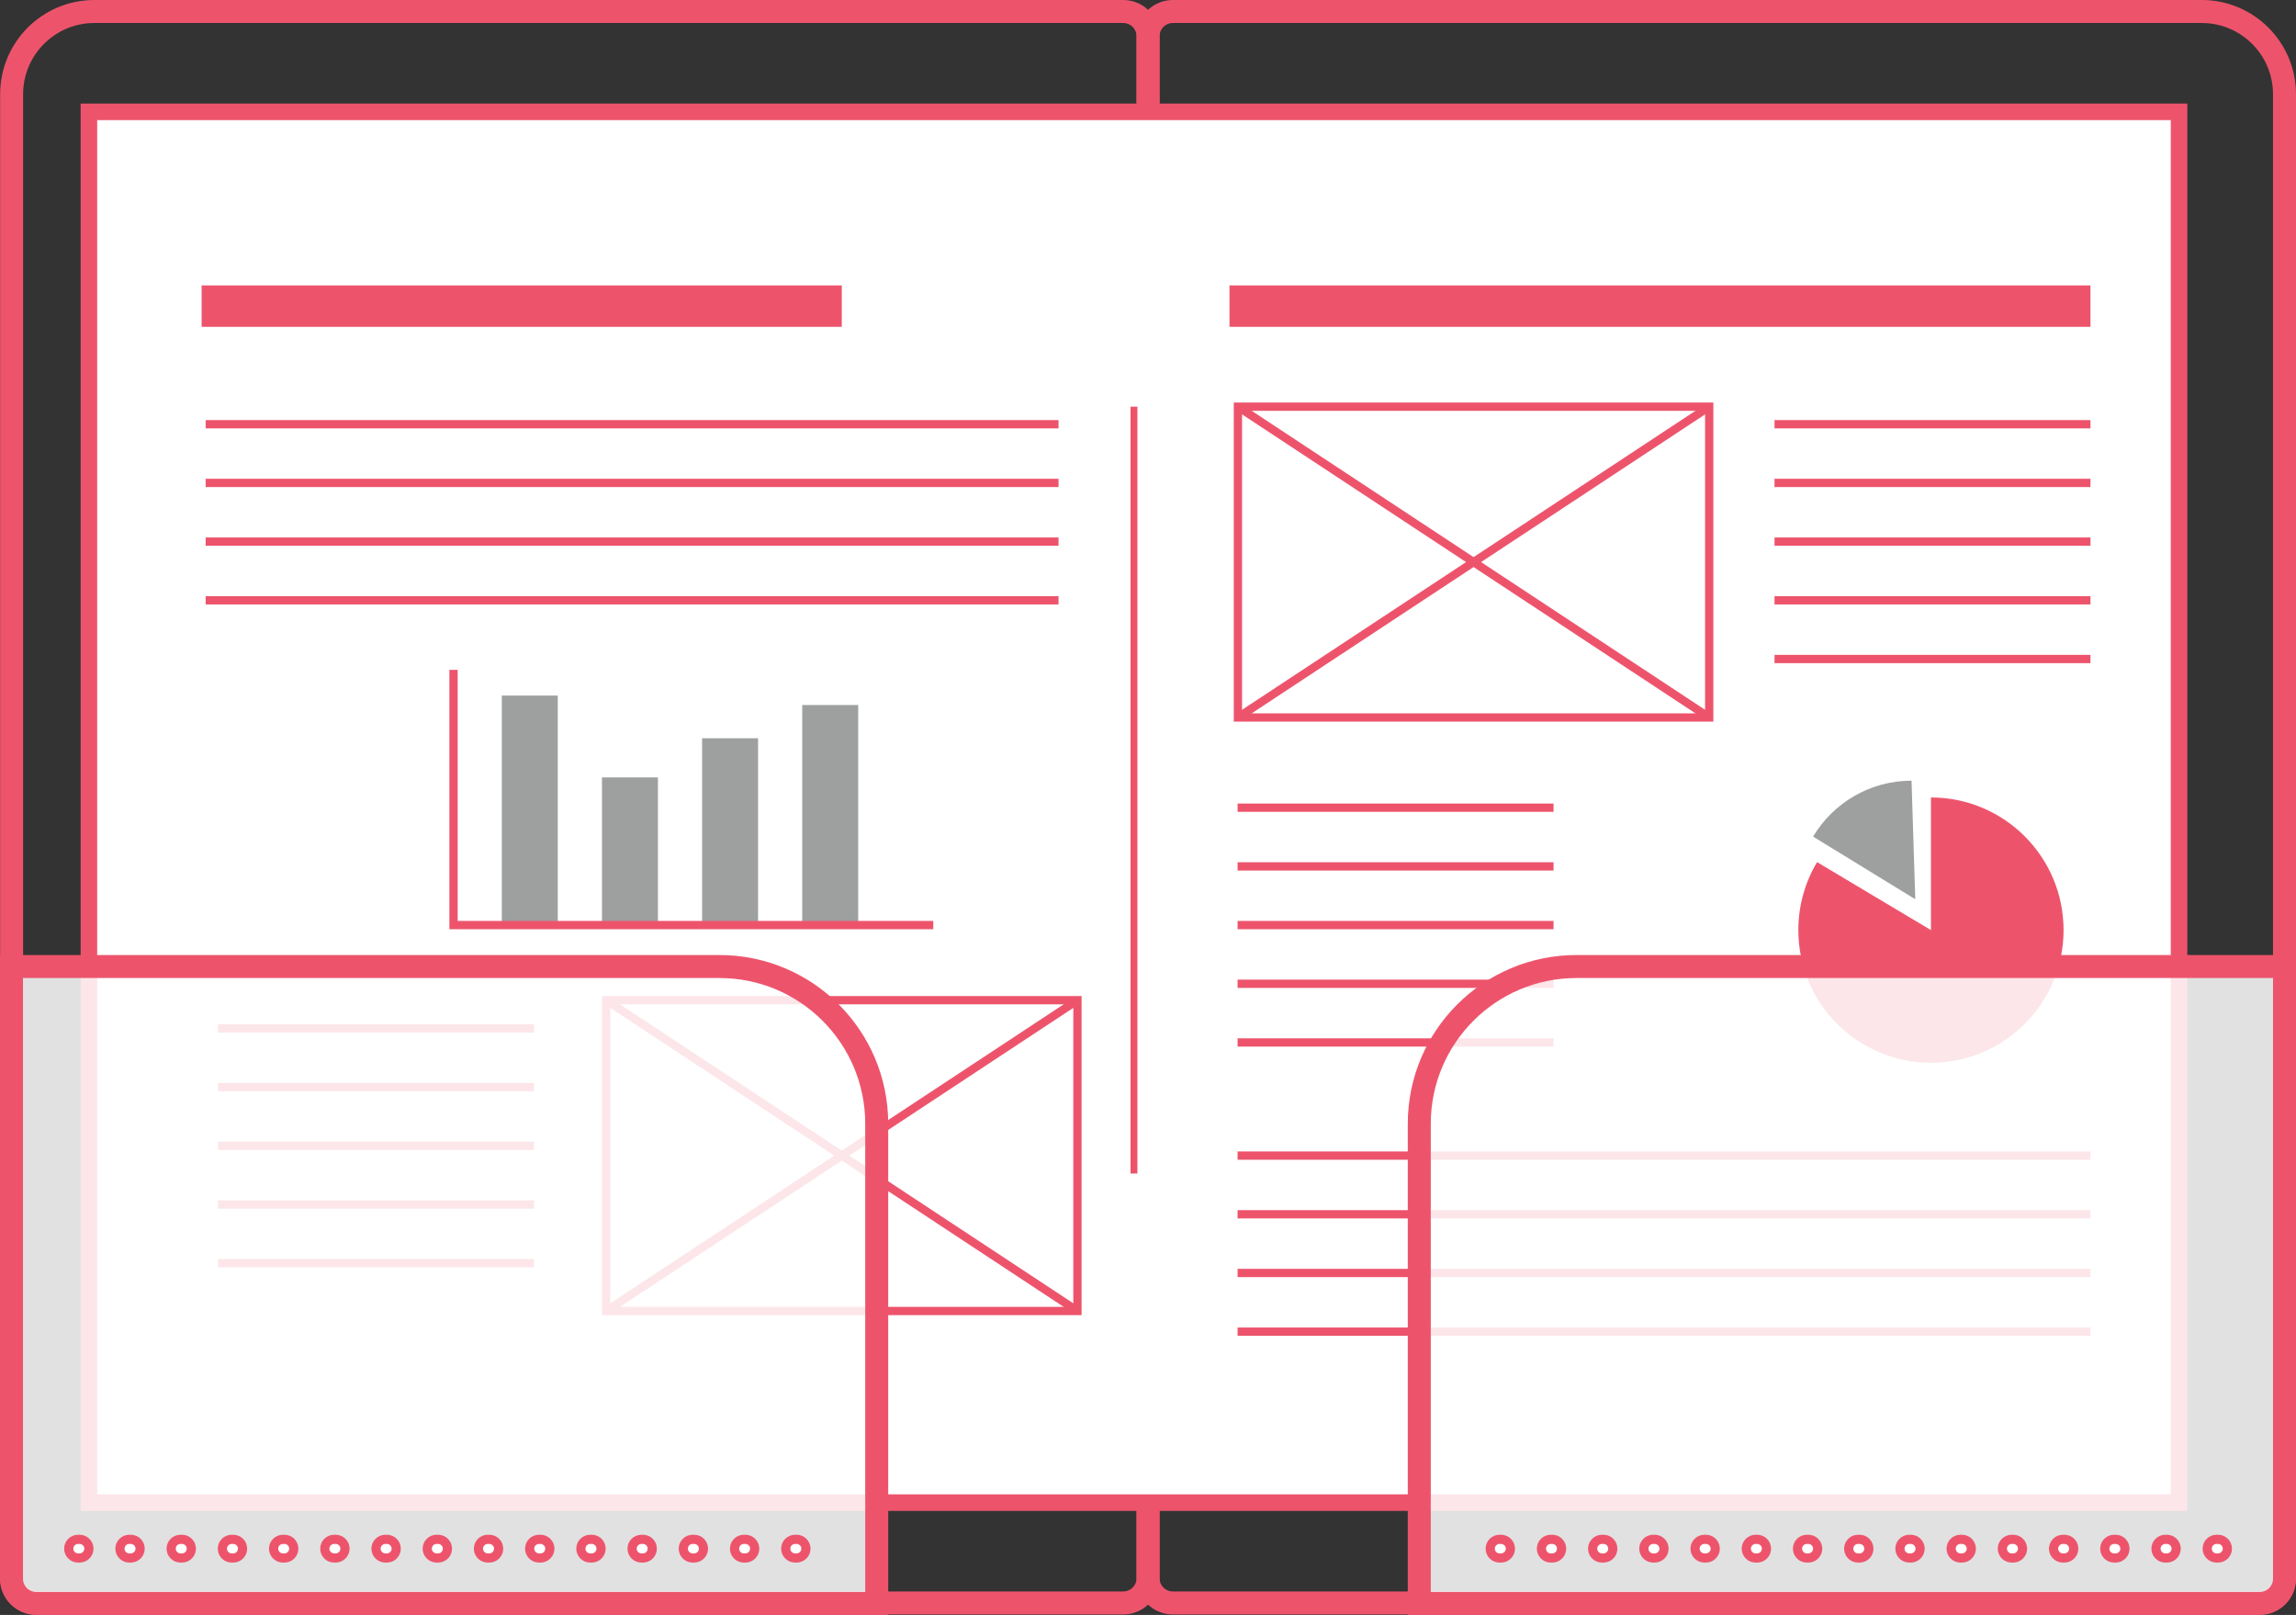 <?xml version="1.0" encoding="utf-8"?>
<!-- Generator: Adobe Illustrator 22.1.0, SVG Export Plug-In . SVG Version: 6.00 Build 0)  -->
<svg version="1.1" id="レイヤー_1" xmlns="http://www.w3.org/2000/svg" xmlns:xlink="http://www.w3.org/1999/xlink" x="0px"
	 y="0px" viewBox="0 0 249.655 175.553" style="enable-background:new 0 0 249.655 175.553;" xml:space="preserve">
<rect x="0" y="0" width="249.655" height="175.553" fill="#333333" stroke="none"/>
<g>
	<path style="fill:none;stroke:#ED546C;stroke-width:2.5;stroke-miterlimit:10;" d="M1.263,171.549
		c0,1.491,1.209,2.7,2.7,2.7h118.171c1.491,0,2.7-1.209,2.7-2.7V3.95
		c0-1.491-1.209-2.7-2.7-2.7H10.263c-4.971,0-9,4.029-9,9V171.549z"/>
	<path style="fill:none;stroke:#ED546C;stroke-width:2.5;stroke-miterlimit:10;" d="M248.405,10.25c0-4.971-4.029-9-9-9
		H127.534c-1.491,0-2.7,1.209-2.7,2.7v167.599c0,1.491,1.209,2.7,2.7,2.7
		h118.171c1.491,0,2.7-1.209,2.7-2.7V10.25z"/>
	<g>
		
			<rect x="9.668" y="12.158" style="fill:#FFFFFF;stroke:#ED546C;stroke-width:1.8;stroke-miterlimit:10;" width="227.269" height="151.184"/>
		<g>
			<path style="fill:#9E9F9F;" d="M197.145,90.942c2.177-3.64,6.158-6.077,10.707-6.077
				l0.404,12.888L197.145,90.942z"/>
		</g>
		<g>
			<path style="fill:#ED546C;" d="M197.579,93.716c-1.293,2.161-2.036,4.689-2.036,7.391
				c0,7.963,6.456,14.419,14.419,14.419s14.419-6.456,14.419-14.419
				s-6.456-14.419-14.419-14.419v14.419L197.579,93.716z"/>
		</g>
		
			<rect x="134.605" y="44.208" style="fill:none;stroke:#ED546C;stroke-width:0.9;stroke-miterlimit:10;" width="51.246" height="33.786"/>
		
			<line style="fill:none;stroke:#ED546C;stroke-width:0.9;stroke-miterlimit:10;" x1="185.852" y1="44.208" x2="134.605" y2="77.994"/>
		
			<line style="fill:none;stroke:#ED546C;stroke-width:0.9;stroke-miterlimit:10;" x1="185.852" y1="77.994" x2="134.605" y2="44.208"/>
		
			<rect x="65.909" y="108.725" style="fill:none;stroke:#ED546C;stroke-width:0.9;stroke-miterlimit:10;" width="51.246" height="33.786"/>
		
			<line style="fill:none;stroke:#ED546C;stroke-width:0.9;stroke-miterlimit:10;" x1="117.155" y1="108.725" x2="65.909" y2="142.511"/>
		
			<line style="fill:none;stroke:#ED546C;stroke-width:0.9;stroke-miterlimit:10;" x1="117.155" y1="142.511" x2="65.909" y2="108.725"/>
		<g>
			<rect x="54.566" y="75.613" style="fill:#9E9F9F;" width="6.084" height="24.947"/>
		</g>
		<g>
			<rect x="65.455" y="84.507" style="fill:#9E9F9F;" width="6.084" height="16.053"/>
		</g>
		<g>
			<rect x="76.343" y="80.254" style="fill:#9E9F9F;" width="6.084" height="20.306"/>
		</g>
		<g>
			<rect x="87.231" y="76.638" style="fill:#9E9F9F;" width="6.084" height="23.922"/>
		</g>
		<polyline style="fill:none;stroke:#ED546C;stroke-width:0.9;stroke-miterlimit:10;" points="49.315,72.816 
			49.315,100.56 101.478,100.56 		"/>
		
			<line style="fill:none;stroke:#ED546C;stroke-width:0.9;stroke-miterlimit:10;" x1="192.952" y1="46.116" x2="227.306" y2="46.116"/>
		
			<line style="fill:none;stroke:#ED546C;stroke-width:0.9;stroke-miterlimit:10;" x1="192.952" y1="52.496" x2="227.306" y2="52.496"/>
		
			<line style="fill:none;stroke:#ED546C;stroke-width:0.9;stroke-miterlimit:10;" x1="192.952" y1="58.876" x2="227.306" y2="58.876"/>
		
			<line style="fill:none;stroke:#ED546C;stroke-width:0.9;stroke-miterlimit:10;" x1="192.952" y1="65.256" x2="227.306" y2="65.256"/>
		
			<line style="fill:none;stroke:#ED546C;stroke-width:0.9;stroke-miterlimit:10;" x1="192.952" y1="71.636" x2="227.306" y2="71.636"/>
		
			<line style="fill:none;stroke:#ED546C;stroke-width:0.9;stroke-miterlimit:10;" x1="134.569" y1="87.8" x2="168.923" y2="87.8"/>
		
			<line style="fill:none;stroke:#ED546C;stroke-width:0.9;stroke-miterlimit:10;" x1="134.569" y1="94.18" x2="168.923" y2="94.18"/>
		
			<line style="fill:none;stroke:#ED546C;stroke-width:0.9;stroke-miterlimit:10;" x1="134.569" y1="100.56" x2="168.923" y2="100.56"/>
		
			<line style="fill:none;stroke:#ED546C;stroke-width:0.9;stroke-miterlimit:10;" x1="134.569" y1="106.94" x2="168.923" y2="106.94"/>
		
			<line style="fill:none;stroke:#ED546C;stroke-width:0.9;stroke-miterlimit:10;" x1="134.569" y1="113.32" x2="168.923" y2="113.32"/>
		
			<line style="fill:none;stroke:#ED546C;stroke-width:0.9;stroke-miterlimit:10;" x1="23.71" y1="111.796" x2="58.064" y2="111.796"/>
		
			<line style="fill:none;stroke:#ED546C;stroke-width:0.9;stroke-miterlimit:10;" x1="23.71" y1="118.176" x2="58.064" y2="118.176"/>
		
			<line style="fill:none;stroke:#ED546C;stroke-width:0.9;stroke-miterlimit:10;" x1="23.71" y1="124.556" x2="58.064" y2="124.556"/>
		
			<line style="fill:none;stroke:#ED546C;stroke-width:0.9;stroke-miterlimit:10;" x1="23.71" y1="130.936" x2="58.064" y2="130.936"/>
		
			<line style="fill:none;stroke:#ED546C;stroke-width:0.9;stroke-miterlimit:10;" x1="23.71" y1="137.316" x2="58.064" y2="137.316"/>
		
			<line style="fill:none;stroke:#ED546C;stroke-width:0.9;stroke-miterlimit:10;" x1="134.569" y1="125.618" x2="227.306" y2="125.618"/>
		
			<line style="fill:none;stroke:#ED546C;stroke-width:0.9;stroke-miterlimit:10;" x1="134.569" y1="131.998" x2="227.306" y2="131.998"/>
		
			<line style="fill:none;stroke:#ED546C;stroke-width:0.9;stroke-miterlimit:10;" x1="134.569" y1="138.378" x2="227.306" y2="138.378"/>
		
			<line style="fill:none;stroke:#ED546C;stroke-width:0.9;stroke-miterlimit:10;" x1="134.569" y1="144.758" x2="227.306" y2="144.758"/>
		
			<line style="fill:none;stroke:#ED546C;stroke-width:0.9;stroke-miterlimit:10;" x1="22.362" y1="46.116" x2="115.099" y2="46.116"/>
		
			<line style="fill:none;stroke:#ED546C;stroke-width:0.9;stroke-miterlimit:10;" x1="22.362" y1="52.496" x2="115.099" y2="52.496"/>
		
			<line style="fill:none;stroke:#ED546C;stroke-width:0.9;stroke-miterlimit:10;" x1="22.362" y1="58.876" x2="115.099" y2="58.876"/>
		
			<line style="fill:none;stroke:#ED546C;stroke-width:0.9;stroke-miterlimit:10;" x1="22.362" y1="65.256" x2="115.099" y2="65.256"/>
		
			<line style="fill:none;stroke:#ED546C;stroke-width:4.5;stroke-miterlimit:10;" x1="133.688" y1="33.276" x2="227.306" y2="33.276"/>
		
			<line style="fill:none;stroke:#ED546C;stroke-width:4.5;stroke-miterlimit:10;" x1="21.922" y1="33.276" x2="91.532" y2="33.276"/>
		
			<line style="fill:#FFFFFF;stroke:#ED546C;stroke-width:0.75;stroke-miterlimit:10;" x1="123.303" y1="44.208" x2="123.303" y2="127.568"/>
	</g>
	<path style="opacity:0.85;fill:#FFFFFF;" d="M95.344,174.303H3.963
		c-1.491,0-2.7-1.209-2.7-2.7v-66.537h76.981
		c9.444,0,17.1,7.656,17.1,17.1V174.303z"/>
	<path style="opacity:0.85;fill:#FFFFFF;" d="M154.324,174.303h91.381
		c1.491,0,2.7-1.209,2.7-2.7v-66.537h-76.981
		c-9.444,0-17.1,7.656-17.1,17.1V174.303z"/>
	<path style="fill:none;stroke:#ED546C;stroke-width:2.5;stroke-miterlimit:10;" d="M154.324,174.303h91.381
		c1.491,0,2.7-1.209,2.7-2.7v-66.537h-76.981
		c-9.444,0-17.1,7.656-17.1,17.1V174.303z"/>
	<path style="fill:none;stroke:#ED546C;stroke-width:2.5;stroke-miterlimit:10;" d="M95.331,174.303H3.95
		c-1.491,0-2.7-1.209-2.7-2.7v-66.537h76.981c9.444,0,17.1,7.656,17.1,17.1
		V174.303z"/>
	<path style="fill:#FFFFFF;stroke:#ED546C;stroke-miterlimit:10;" d="M163.219,169.358h-0.169
		c-0.559,0-1.012-0.454-1.012-1.012s0.454-1.012,1.012-1.012h0.169
		c0.559,0,1.013,0.454,1.013,1.012S163.778,169.358,163.219,169.358z"/>
	<path style="fill:#FFFFFF;stroke:#ED546C;stroke-miterlimit:10;" d="M168.788,169.358h-0.169
		c-0.559,0-1.012-0.454-1.012-1.012s0.454-1.012,1.012-1.012h0.169
		c0.559,0,1.012,0.454,1.012,1.012S169.347,169.358,168.788,169.358z"/>
	<path style="fill:#FFFFFF;stroke:#ED546C;stroke-miterlimit:10;" d="M174.356,169.358h-0.169
		c-0.559,0-1.012-0.454-1.012-1.012s0.454-1.012,1.012-1.012h0.169
		c0.559,0,1.012,0.454,1.012,1.012S174.915,169.358,174.356,169.358z"/>
	<path style="fill:#FFFFFF;stroke:#ED546C;stroke-miterlimit:10;" d="M179.925,169.358h-0.169
		c-0.559,0-1.012-0.454-1.012-1.012s0.454-1.012,1.012-1.012h0.169
		c0.559,0,1.012,0.454,1.012,1.012S180.484,169.358,179.925,169.358z"/>
	<path style="fill:#FFFFFF;stroke:#ED546C;stroke-miterlimit:10;" d="M185.494,169.358h-0.169
		c-0.559,0-1.013-0.454-1.013-1.012s0.454-1.012,1.013-1.012h0.169
		c0.559,0,1.012,0.454,1.012,1.012S186.053,169.358,185.494,169.358z"/>
	<path style="fill:#FFFFFF;stroke:#ED546C;stroke-miterlimit:10;" d="M191.063,169.358h-0.169
		c-0.559,0-1.012-0.454-1.012-1.012s0.454-1.012,1.012-1.012h0.169
		c0.559,0,1.013,0.454,1.013,1.012S191.622,169.358,191.063,169.358z"/>
	<path style="fill:#FFFFFF;stroke:#ED546C;stroke-miterlimit:10;" d="M196.631,169.358h-0.169
		c-0.559,0-1.012-0.454-1.012-1.012s0.454-1.012,1.012-1.012h0.169
		c0.559,0,1.012,0.454,1.012,1.012S197.19,169.358,196.631,169.358z"/>
	<path style="fill:#FFFFFF;stroke:#ED546C;stroke-miterlimit:10;" d="M202.2,169.358h-0.169
		c-0.559,0-1.012-0.454-1.012-1.012s0.454-1.012,1.012-1.012h0.169
		c0.559,0,1.012,0.454,1.012,1.012S202.759,169.358,202.2,169.358z"/>
	<path style="fill:#FFFFFF;stroke:#ED546C;stroke-miterlimit:10;" d="M207.769,169.358h-0.169
		c-0.559,0-1.012-0.454-1.012-1.012s0.454-1.012,1.012-1.012h0.169
		c0.559,0,1.012,0.454,1.012,1.012S208.328,169.358,207.769,169.358z"/>
	<path style="fill:#FFFFFF;stroke:#ED546C;stroke-miterlimit:10;" d="M213.338,169.358h-0.169
		c-0.559,0-1.013-0.454-1.013-1.012s0.454-1.012,1.013-1.012h0.169
		c0.559,0,1.012,0.454,1.012,1.012S213.897,169.358,213.338,169.358z"/>
	<path style="fill:#FFFFFF;stroke:#ED546C;stroke-miterlimit:10;" d="M218.906,169.358h-0.169
		c-0.559,0-1.012-0.454-1.012-1.012s0.454-1.012,1.012-1.012h0.169
		c0.559,0,1.013,0.454,1.013,1.012S219.465,169.358,218.906,169.358z"/>
	<path style="fill:#FFFFFF;stroke:#ED546C;stroke-miterlimit:10;" d="M224.475,169.358h-0.169
		c-0.559,0-1.012-0.454-1.012-1.012s0.454-1.012,1.012-1.012h0.169
		c0.559,0,1.012,0.454,1.012,1.012S225.034,169.358,224.475,169.358z"/>
	<path style="fill:#FFFFFF;stroke:#ED546C;stroke-miterlimit:10;" d="M230.044,169.358h-0.169
		c-0.559,0-1.012-0.454-1.012-1.012s0.454-1.012,1.012-1.012h0.169
		c0.559,0,1.012,0.454,1.012,1.012S230.603,169.358,230.044,169.358z"/>
	<path style="fill:#FFFFFF;stroke:#ED546C;stroke-miterlimit:10;" d="M235.613,169.358h-0.169
		c-0.559,0-1.012-0.454-1.012-1.012s0.454-1.012,1.012-1.012h0.169
		c0.559,0,1.012,0.454,1.012,1.012S236.172,169.358,235.613,169.358z"/>
	<path style="fill:#FFFFFF;stroke:#ED546C;stroke-miterlimit:10;" d="M241.181,169.358h-0.169
		c-0.559,0-1.013-0.454-1.013-1.012s0.454-1.012,1.013-1.012h0.169
		c0.559,0,1.012,0.454,1.012,1.012S241.74,169.358,241.181,169.358z"/>
	<path style="fill:#FFFFFF;stroke:#ED546C;stroke-miterlimit:10;" d="M85.437,168.346
		c0-0.559,0.454-1.012,1.013-1.012h0.169c0.559,0,1.013,0.454,1.013,1.012
		s-0.454,1.012-1.013,1.012H86.45C85.891,169.358,85.437,168.905,85.437,168.346z"/>
	<path style="fill:#FFFFFF;stroke:#ED546C;stroke-miterlimit:10;" d="M79.868,168.346
		c0-0.559,0.454-1.012,1.013-1.012h0.169c0.559,0,1.012,0.454,1.012,1.012
		s-0.454,1.012-1.012,1.012h-0.169C80.322,169.358,79.868,168.905,79.868,168.346z"/>
	<path style="fill:#FFFFFF;stroke:#ED546C;stroke-miterlimit:10;" d="M74.299,168.346
		c0-0.559,0.454-1.012,1.012-1.012h0.169c0.559,0,1.012,0.454,1.012,1.012
		s-0.454,1.012-1.012,1.012h-0.169C74.753,169.358,74.299,168.905,74.299,168.346z"/>
	<path style="fill:#FFFFFF;stroke:#ED546C;stroke-miterlimit:10;" d="M68.731,168.346
		c0-0.559,0.454-1.012,1.012-1.012h0.169c0.559,0,1.012,0.454,1.012,1.012
		s-0.454,1.012-1.012,1.012H69.743C69.184,169.358,68.731,168.905,68.731,168.346z"/>
	<path style="fill:#FFFFFF;stroke:#ED546C;stroke-miterlimit:10;" d="M63.162,168.346
		c0-0.559,0.454-1.012,1.013-1.012h0.169c0.559,0,1.013,0.454,1.013,1.012
		s-0.454,1.012-1.013,1.012h-0.169C63.616,169.358,63.162,168.905,63.162,168.346z"/>
	<path style="fill:#FFFFFF;stroke:#ED546C;stroke-miterlimit:10;" d="M57.593,168.346
		c0-0.559,0.454-1.012,1.012-1.012h0.169c0.559,0,1.013,0.454,1.013,1.012
		s-0.454,1.012-1.013,1.012h-0.169C58.047,169.358,57.593,168.905,57.593,168.346z"/>
	<path style="fill:#FFFFFF;stroke:#ED546C;stroke-miterlimit:10;" d="M52.024,168.346
		c0-0.559,0.454-1.012,1.013-1.012h0.169c0.559,0,1.013,0.454,1.013,1.012
		s-0.454,1.012-1.013,1.012h-0.169C52.478,169.358,52.024,168.905,52.024,168.346z"/>
	<path style="fill:#FFFFFF;stroke:#ED546C;stroke-miterlimit:10;" d="M46.456,168.346
		c0-0.559,0.454-1.012,1.013-1.012h0.169c0.559,0,1.013,0.454,1.013,1.012
		s-0.454,1.012-1.013,1.012h-0.169C46.909,169.358,46.456,168.905,46.456,168.346z"/>
	<path style="fill:#FFFFFF;stroke:#ED546C;stroke-miterlimit:10;" d="M40.887,168.346
		c0-0.559,0.454-1.012,1.013-1.012h0.169c0.559,0,1.013,0.454,1.013,1.012
		s-0.454,1.012-1.013,1.012H41.899C41.341,169.358,40.887,168.905,40.887,168.346z"/>
	<path style="fill:#FFFFFF;stroke:#ED546C;stroke-miterlimit:10;" d="M35.318,168.346
		c0-0.559,0.454-1.012,1.013-1.012h0.169c0.559,0,1.012,0.454,1.012,1.012
		s-0.454,1.012-1.012,1.012h-0.169C35.772,169.358,35.318,168.905,35.318,168.346z"/>
	<path style="fill:#FFFFFF;stroke:#ED546C;stroke-miterlimit:10;" d="M29.749,168.346
		c0-0.559,0.454-1.012,1.013-1.012h0.169c0.559,0,1.013,0.454,1.013,1.012
		s-0.454,1.012-1.013,1.012h-0.169C30.203,169.358,29.749,168.905,29.749,168.346z"/>
	<path style="fill:#FFFFFF;stroke:#ED546C;stroke-miterlimit:10;" d="M24.181,168.346
		c0-0.559,0.454-1.012,1.013-1.012h0.169c0.559,0,1.012,0.454,1.012,1.012
		s-0.454,1.012-1.012,1.012h-0.169C24.634,169.358,24.181,168.905,24.181,168.346z"/>
	<path style="fill:#FFFFFF;stroke:#ED546C;stroke-miterlimit:10;" d="M18.612,168.346
		c0-0.559,0.454-1.012,1.012-1.012h0.169c0.559,0,1.012,0.454,1.012,1.012
		s-0.454,1.012-1.012,1.012h-0.169C19.066,169.358,18.612,168.905,18.612,168.346z"/>
	<path style="fill:#FFFFFF;stroke:#ED546C;stroke-miterlimit:10;" d="M13.043,168.346
		c0-0.559,0.454-1.012,1.012-1.012h0.169c0.559,0,1.012,0.454,1.012,1.012
		s-0.454,1.012-1.012,1.012h-0.169C13.497,169.358,13.043,168.905,13.043,168.346z"/>
	<path style="fill:#FFFFFF;stroke:#ED546C;stroke-miterlimit:10;" d="M7.474,168.346
		c0-0.559,0.454-1.012,1.012-1.012h0.169c0.559,0,1.012,0.454,1.012,1.012
		s-0.454,1.012-1.012,1.012H8.487C7.928,169.358,7.474,168.905,7.474,168.346z"/>
</g>
</svg>

